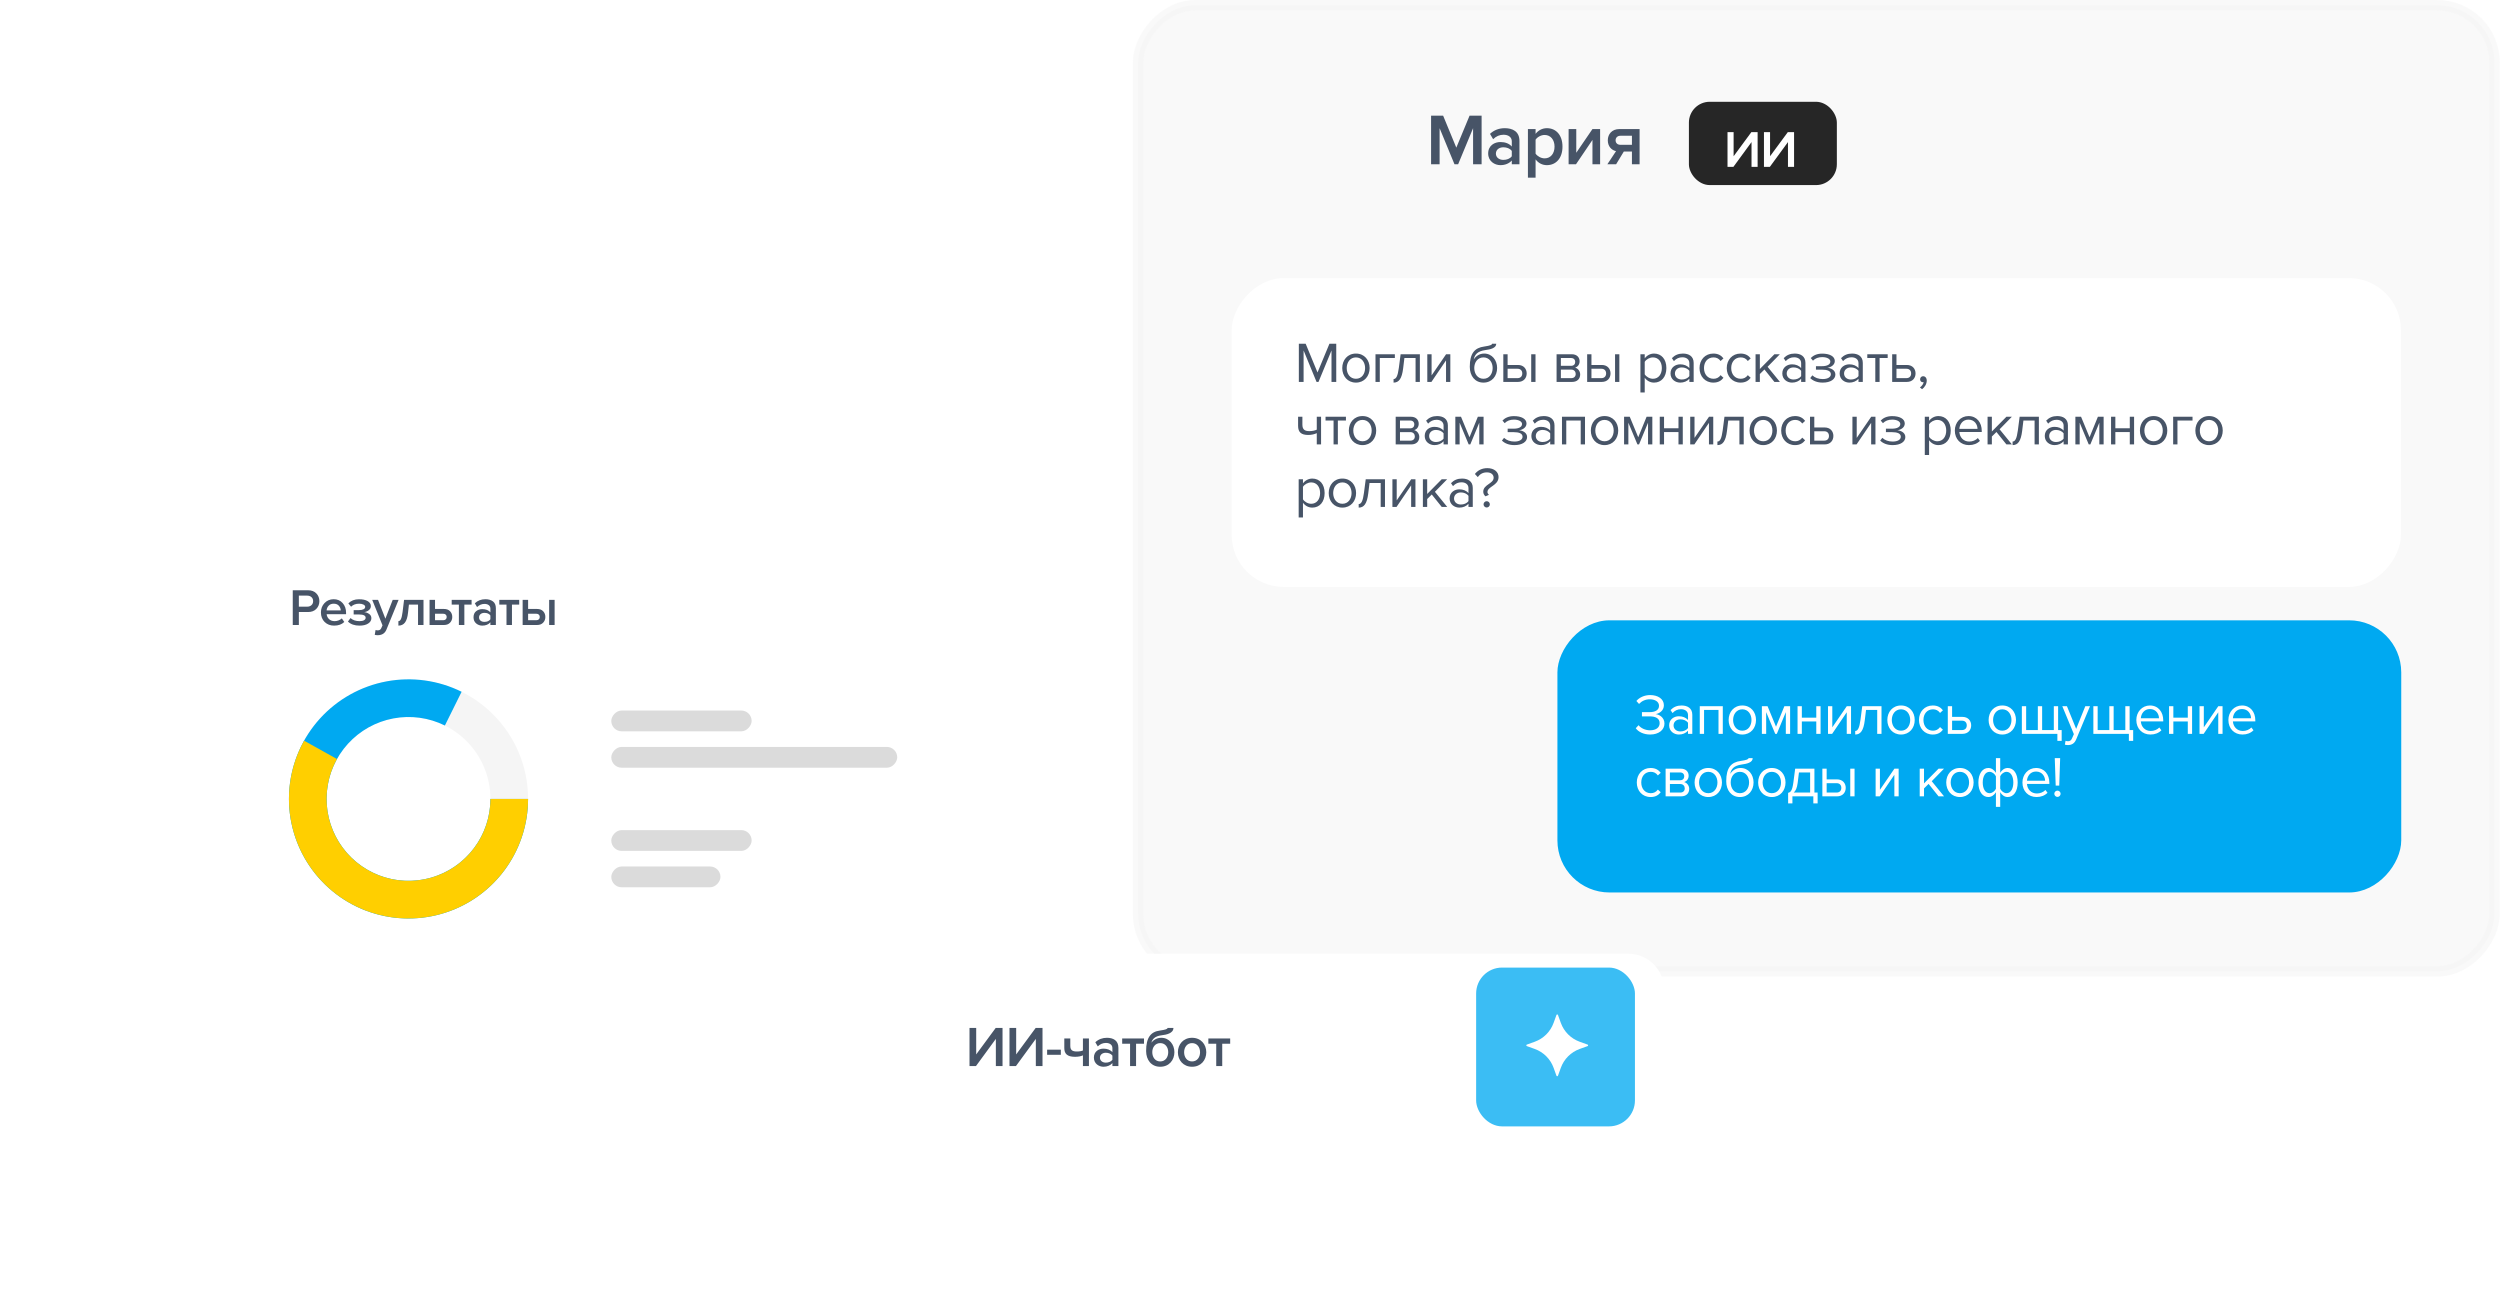 <?xml version="1.0" encoding="UTF-8"?> <svg xmlns="http://www.w3.org/2000/svg" width="320" height="167" viewBox="0 0 320 167" fill="none"><rect opacity="0.5" x="-0.667" y="0.667" width="173.63" height="123.667" rx="7.333" transform="matrix(-1 0 0 1 318.635 0)" fill="#F5F5F5" stroke="#F5F5F5" stroke-width="1.333"></rect><path d="M189.646 21.027H188.554V16.407L186.641 21.027H186.174L184.27 16.407V21.027H183.178V14.802H184.718L186.408 18.899L188.106 14.802H189.646V21.027ZM194.49 21.027H193.51V20.541C193.174 20.924 192.651 21.139 192.054 21.139C191.317 21.139 190.486 20.644 190.486 19.645C190.486 18.61 191.317 18.18 192.054 18.18C192.661 18.18 193.183 18.376 193.51 18.759V18.087C193.51 17.564 193.081 17.247 192.455 17.247C191.951 17.247 191.513 17.433 191.121 17.816L190.719 17.135C191.242 16.64 191.895 16.407 192.614 16.407C193.613 16.407 194.49 16.827 194.49 18.04V21.027ZM192.437 20.467C192.866 20.467 193.286 20.308 193.51 20V19.319C193.286 19.011 192.866 18.852 192.437 18.852C191.886 18.852 191.475 19.169 191.475 19.664C191.475 20.149 191.886 20.467 192.437 20.467ZM198.001 21.139C197.431 21.139 196.918 20.887 196.554 20.401V22.744H195.574V16.519H196.554V17.135C196.89 16.687 197.413 16.407 198.001 16.407C199.167 16.407 199.998 17.284 199.998 18.768C199.998 20.252 199.167 21.139 198.001 21.139ZM197.711 20.271C198.486 20.271 198.981 19.645 198.981 18.768C198.981 17.9 198.486 17.275 197.711 17.275C197.254 17.275 196.769 17.546 196.554 17.881V19.664C196.769 19.991 197.254 20.271 197.711 20.271ZM201.726 21.027H200.783V16.519H201.763V19.552L203.835 16.519H204.815V21.027H203.835V17.91L201.726 21.027ZM206.862 21.027H205.742L206.853 19.347C206.265 19.216 205.798 18.731 205.798 17.956C205.798 17.181 206.321 16.519 207.292 16.519H209.868V21.027H208.888V19.393H207.852L206.862 21.027ZM207.413 18.535H208.888V17.378H207.413C207.04 17.378 206.797 17.62 206.797 17.956C206.797 18.292 207.021 18.535 207.413 18.535Z" fill="#475467"></path><rect width="149.667" height="39.53" rx="6.667" transform="matrix(-1 0 0 1 307.32 35.598)" fill="white"></rect><rect width="108.01" height="34.836" rx="6.667" transform="matrix(-1 0 0 1 307.359 79.401)" fill="#00A9F1"></rect><rect x="216.18" y="13.027" width="18.937" height="10.664" rx="2.667" fill="#262626"></rect><path d="M221.875 21.359H221.122V16.912H221.902V19.999L224.175 16.912H224.975V21.359H224.195V18.186L221.875 21.359ZM226.54 21.359H225.787V16.912H226.567V19.999L228.84 16.912H229.64V21.359H228.86V18.186L226.54 21.359Z" fill="white"></path><path d="M171.04 48.886H170.432V44.86L168.767 48.886H168.518L166.86 44.86V48.886H166.252V43.995H167.124L168.642 47.676L170.168 43.995H171.04V48.886ZM173.56 48.974C172.482 48.974 171.807 48.138 171.807 47.112C171.807 46.085 172.482 45.256 173.56 45.256C174.638 45.256 175.313 46.085 175.313 47.112C175.313 48.138 174.638 48.974 173.56 48.974ZM173.56 48.483C174.315 48.483 174.733 47.838 174.733 47.112C174.733 46.393 174.315 45.748 173.56 45.748C172.805 45.748 172.379 46.393 172.379 47.112C172.379 47.838 172.805 48.483 173.56 48.483ZM178.541 45.344V45.828H176.613V48.886H176.063V45.344H178.541ZM178.377 48.974V48.52C178.707 48.52 178.912 48.138 179.052 47.09L179.279 45.344H181.743V48.886H181.193V45.828H179.763L179.602 47.156C179.44 48.476 179.059 48.974 178.377 48.974ZM183.222 48.886H182.694V45.344H183.244V48.05L185.1 45.344H185.642V48.886H185.092V46.129L183.222 48.886ZM189.885 48.483C190.641 48.483 191.059 47.838 191.059 47.104C191.059 46.393 190.641 45.748 189.885 45.748C189.13 45.748 188.705 46.393 188.705 47.104C188.705 47.838 189.13 48.483 189.885 48.483ZM189.885 48.974C188.8 48.974 188.133 48.124 188.133 46.95C188.133 45.227 188.756 44.516 189.988 44.354C190.765 44.237 190.985 44.142 190.985 43.995H191.521C191.521 44.574 190.729 44.728 190.127 44.809C189.079 44.956 188.763 45.41 188.639 46.012C188.895 45.608 189.343 45.256 189.973 45.256C190.978 45.256 191.631 46.1 191.631 47.104C191.631 48.124 190.978 48.974 189.885 48.974ZM192.424 45.344H192.974V46.716H194.301C195.034 46.716 195.416 47.222 195.416 47.801C195.416 48.388 195.027 48.886 194.301 48.886H192.424V45.344ZM194.242 47.2H192.974V48.402H194.242C194.638 48.402 194.851 48.153 194.851 47.801C194.851 47.456 194.646 47.2 194.242 47.2ZM196.545 48.886H195.995V45.344H196.545V48.886ZM201.229 48.886H199.242V45.344H201.192C201.816 45.344 202.19 45.718 202.19 46.254C202.19 46.679 201.918 46.965 201.618 47.06C201.977 47.148 202.263 47.522 202.263 47.926C202.263 48.498 201.882 48.886 201.229 48.886ZM201.119 48.402C201.471 48.402 201.691 48.197 201.691 47.86C201.691 47.574 201.493 47.31 201.119 47.31H199.792V48.402H201.119ZM201.097 46.826C201.442 46.826 201.625 46.613 201.625 46.334C201.625 46.026 201.434 45.828 201.097 45.828H199.792V46.826H201.097ZM203.156 45.344H203.706V46.716H205.033C205.766 46.716 206.148 47.222 206.148 47.801C206.148 48.388 205.759 48.886 205.033 48.886H203.156V45.344ZM204.974 47.2H203.706V48.402H204.974C205.37 48.402 205.583 48.153 205.583 47.801C205.583 47.456 205.378 47.2 204.974 47.2ZM207.277 48.886H206.727V45.344H207.277V48.886ZM211.719 48.974C211.235 48.974 210.81 48.747 210.524 48.351V50.236H209.974V45.344H210.524V45.872C210.78 45.513 211.22 45.256 211.719 45.256C212.65 45.256 213.296 45.96 213.296 47.112C213.296 48.256 212.65 48.974 211.719 48.974ZM211.58 48.483C212.291 48.483 212.716 47.896 212.716 47.112C212.716 46.327 212.291 45.748 211.58 45.748C211.147 45.748 210.714 46.004 210.524 46.312V47.911C210.714 48.219 211.147 48.483 211.58 48.483ZM216.788 48.886H216.238V48.483C215.945 48.806 215.542 48.974 215.065 48.974C214.464 48.974 213.826 48.571 213.826 47.801C213.826 47.009 214.464 46.635 215.065 46.635C215.549 46.635 215.952 46.789 216.238 47.119V46.481C216.238 46.004 215.857 45.733 215.344 45.733C214.918 45.733 214.574 45.887 214.258 46.224L214.002 45.843C214.383 45.447 214.838 45.256 215.417 45.256C216.165 45.256 216.788 45.594 216.788 46.452V48.886ZM215.263 48.578C215.652 48.578 216.026 48.432 216.238 48.138V47.471C216.026 47.178 215.652 47.031 215.263 47.031C214.75 47.031 214.39 47.354 214.39 47.808C214.39 48.256 214.75 48.578 215.263 48.578ZM219.306 48.974C218.25 48.974 217.539 48.168 217.539 47.112C217.539 46.063 218.25 45.256 219.306 45.256C219.951 45.256 220.333 45.52 220.604 45.872L220.237 46.21C220.003 45.887 219.702 45.748 219.335 45.748C218.58 45.748 218.111 46.327 218.111 47.112C218.111 47.896 218.58 48.483 219.335 48.483C219.702 48.483 220.003 48.336 220.237 48.021L220.604 48.358C220.333 48.71 219.951 48.974 219.306 48.974ZM222.79 48.974C221.734 48.974 221.023 48.168 221.023 47.112C221.023 46.063 221.734 45.256 222.79 45.256C223.436 45.256 223.817 45.52 224.088 45.872L223.722 46.21C223.487 45.887 223.186 45.748 222.82 45.748C222.064 45.748 221.595 46.327 221.595 47.112C221.595 47.896 222.064 48.483 222.82 48.483C223.186 48.483 223.487 48.336 223.722 48.021L224.088 48.358C223.817 48.71 223.436 48.974 222.79 48.974ZM227.829 48.886H227.125L225.849 47.295L225.262 47.874V48.886H224.712V45.344H225.262V47.229L227.125 45.344H227.822L226.252 46.95L227.829 48.886ZM231.097 48.886H230.547V48.483C230.254 48.806 229.851 48.974 229.374 48.974C228.773 48.974 228.135 48.571 228.135 47.801C228.135 47.009 228.773 46.635 229.374 46.635C229.858 46.635 230.261 46.789 230.547 47.119V46.481C230.547 46.004 230.166 45.733 229.653 45.733C229.227 45.733 228.883 45.887 228.567 46.224L228.311 45.843C228.692 45.447 229.147 45.256 229.726 45.256C230.474 45.256 231.097 45.594 231.097 46.452V48.886ZM229.572 48.578C229.961 48.578 230.335 48.432 230.547 48.138V47.471C230.335 47.178 229.961 47.031 229.572 47.031C229.059 47.031 228.699 47.354 228.699 47.808C228.699 48.256 229.059 48.578 229.572 48.578ZM233.307 48.974C232.596 48.974 232.061 48.747 231.709 48.395L231.98 48.043C232.31 48.358 232.779 48.52 233.307 48.52C233.938 48.52 234.349 48.278 234.349 47.904C234.349 47.464 233.857 47.317 233.234 47.317H232.442V46.87H233.234C233.821 46.87 234.283 46.679 234.283 46.276C234.283 45.938 233.835 45.711 233.249 45.711C232.75 45.711 232.361 45.858 232.061 46.166L231.775 45.828C232.105 45.491 232.581 45.264 233.227 45.264C234.18 45.256 234.855 45.608 234.855 46.21C234.855 46.738 234.319 47.024 233.901 47.075C234.312 47.104 234.928 47.354 234.928 47.94C234.928 48.534 234.327 48.974 233.307 48.974ZM238.438 48.886H237.888V48.483C237.595 48.806 237.191 48.974 236.715 48.974C236.113 48.974 235.475 48.571 235.475 47.801C235.475 47.009 236.113 46.635 236.715 46.635C237.199 46.635 237.602 46.789 237.888 47.119V46.481C237.888 46.004 237.507 45.733 236.993 45.733C236.568 45.733 236.223 45.887 235.908 46.224L235.651 45.843C236.033 45.447 236.487 45.256 237.067 45.256C237.815 45.256 238.438 45.594 238.438 46.452V48.886ZM236.913 48.578C237.301 48.578 237.675 48.432 237.888 48.138V47.471C237.675 47.178 237.301 47.031 236.913 47.031C236.399 47.031 236.04 47.354 236.04 47.808C236.04 48.256 236.399 48.578 236.913 48.578ZM240.589 48.886H240.039V45.828H239.013V45.344H241.623V45.828H240.589V48.886ZM242.198 45.344H242.748V46.716H244.075C244.809 46.716 245.19 47.222 245.19 47.801C245.19 48.388 244.801 48.886 244.075 48.886H242.198V45.344ZM244.017 47.2H242.748V48.402H244.017C244.413 48.402 244.625 48.153 244.625 47.801C244.625 47.456 244.42 47.2 244.017 47.2ZM246.623 48.71C246.623 49.158 246.359 49.576 246.022 49.818L245.751 49.59C245.985 49.436 246.198 49.15 246.227 48.908C246.213 48.916 246.161 48.923 246.125 48.923C245.919 48.923 245.773 48.769 245.773 48.549C245.773 48.336 245.941 48.153 246.161 48.153C246.403 48.153 246.623 48.358 246.623 48.71ZM166.156 53.344H166.706V54.342C166.706 55.002 167.022 55.185 167.608 55.185C167.975 55.185 168.334 55.104 168.547 54.994V53.344H169.097V56.886H168.547V55.442C168.283 55.574 167.872 55.676 167.469 55.676C166.545 55.676 166.156 55.317 166.156 54.51V53.344ZM171.246 56.886H170.696V53.828H169.669V53.344H172.28V53.828H171.246V56.886ZM174.402 56.974C173.324 56.974 172.649 56.138 172.649 55.112C172.649 54.085 173.324 53.256 174.402 53.256C175.48 53.256 176.154 54.085 176.154 55.112C176.154 56.138 175.48 56.974 174.402 56.974ZM174.402 56.483C175.157 56.483 175.575 55.838 175.575 55.112C175.575 54.393 175.157 53.748 174.402 53.748C173.646 53.748 173.221 54.393 173.221 55.112C173.221 55.838 173.646 56.483 174.402 56.483ZM180.636 56.886H178.648V53.344H180.599C181.222 53.344 181.596 53.718 181.596 54.254C181.596 54.679 181.325 54.965 181.024 55.06C181.384 55.148 181.67 55.522 181.67 55.926C181.67 56.498 181.288 56.886 180.636 56.886ZM180.526 56.402C180.878 56.402 181.098 56.197 181.098 55.86C181.098 55.574 180.9 55.31 180.526 55.31H179.198V56.402H180.526ZM180.504 54.826C180.848 54.826 181.032 54.613 181.032 54.334C181.032 54.026 180.841 53.828 180.504 53.828H179.198V54.826H180.504ZM185.327 56.886H184.777V56.483C184.483 56.806 184.08 56.974 183.603 56.974C183.002 56.974 182.364 56.571 182.364 55.801C182.364 55.009 183.002 54.635 183.603 54.635C184.087 54.635 184.491 54.789 184.777 55.119V54.481C184.777 54.004 184.395 53.733 183.882 53.733C183.457 53.733 183.112 53.887 182.797 54.224L182.54 53.843C182.921 53.447 183.376 53.256 183.955 53.256C184.703 53.256 185.327 53.594 185.327 54.452V56.886ZM183.801 56.578C184.19 56.578 184.564 56.432 184.777 56.138V55.471C184.564 55.178 184.19 55.031 183.801 55.031C183.288 55.031 182.929 55.354 182.929 55.808C182.929 56.256 183.288 56.578 183.801 56.578ZM189.898 56.886H189.348V54.107L188.197 56.886H187.991L186.833 54.107V56.886H186.283V53.344H187.009L188.094 55.97L189.165 53.344H189.898V56.886ZM193.846 56.974C193.135 56.974 192.599 56.747 192.247 56.395L192.519 56.043C192.849 56.358 193.318 56.52 193.846 56.52C194.477 56.52 194.887 56.278 194.887 55.904C194.887 55.464 194.396 55.317 193.773 55.317H192.981V54.87H193.773C194.359 54.87 194.821 54.679 194.821 54.276C194.821 53.938 194.374 53.711 193.787 53.711C193.289 53.711 192.9 53.858 192.599 54.166L192.313 53.828C192.643 53.491 193.12 53.264 193.765 53.264C194.719 53.256 195.393 53.608 195.393 54.21C195.393 54.738 194.858 55.024 194.44 55.075C194.851 55.104 195.467 55.354 195.467 55.94C195.467 56.534 194.865 56.974 193.846 56.974ZM198.977 56.886H198.427V56.483C198.134 56.806 197.73 56.974 197.254 56.974C196.652 56.974 196.014 56.571 196.014 55.801C196.014 55.009 196.652 54.635 197.254 54.635C197.738 54.635 198.141 54.789 198.427 55.119V54.481C198.427 54.004 198.046 53.733 197.532 53.733C197.107 53.733 196.762 53.887 196.447 54.224L196.19 53.843C196.572 53.447 197.026 53.256 197.606 53.256C198.354 53.256 198.977 53.594 198.977 54.452V56.886ZM197.452 56.578C197.84 56.578 198.214 56.432 198.427 56.138V55.471C198.214 55.178 197.84 55.031 197.452 55.031C196.938 55.031 196.579 55.354 196.579 55.808C196.579 56.256 196.938 56.578 197.452 56.578ZM202.881 56.886H202.331V53.828H200.483V56.886H199.933V53.344H202.881V56.886ZM205.38 56.974C204.302 56.974 203.627 56.138 203.627 55.112C203.627 54.085 204.302 53.256 205.38 53.256C206.458 53.256 207.133 54.085 207.133 55.112C207.133 56.138 206.458 56.974 205.38 56.974ZM205.38 56.483C206.135 56.483 206.553 55.838 206.553 55.112C206.553 54.393 206.135 53.748 205.38 53.748C204.625 53.748 204.199 54.393 204.199 55.112C204.199 55.838 204.625 56.483 205.38 56.483ZM211.498 56.886H210.948V54.107L209.796 56.886H209.591L208.432 54.107V56.886H207.882V53.344H208.608L209.694 55.97L210.764 53.344H211.498V56.886ZM212.998 56.886H212.448V53.344H212.998V54.818H214.846V53.344H215.396V56.886H214.846V55.302H212.998V56.886ZM216.876 56.886H216.348V53.344H216.898V56.05L218.753 53.344H219.296V56.886H218.746V54.129L216.876 56.886ZM219.829 56.974V56.52C220.159 56.52 220.364 56.138 220.504 55.09L220.731 53.344H223.195V56.886H222.645V53.828H221.215L221.054 55.156C220.892 56.476 220.511 56.974 219.829 56.974ZM225.694 56.974C224.616 56.974 223.941 56.138 223.941 55.112C223.941 54.085 224.616 53.256 225.694 53.256C226.772 53.256 227.447 54.085 227.447 55.112C227.447 56.138 226.772 56.974 225.694 56.974ZM225.694 56.483C226.449 56.483 226.867 55.838 226.867 55.112C226.867 54.393 226.449 53.748 225.694 53.748C224.939 53.748 224.513 54.393 224.513 55.112C224.513 55.838 224.939 56.483 225.694 56.483ZM229.759 56.974C228.703 56.974 227.991 56.168 227.991 55.112C227.991 54.063 228.703 53.256 229.759 53.256C230.404 53.256 230.785 53.52 231.057 53.872L230.69 54.21C230.455 53.887 230.155 53.748 229.788 53.748C229.033 53.748 228.563 54.327 228.563 55.112C228.563 55.896 229.033 56.483 229.788 56.483C230.155 56.483 230.455 56.336 230.69 56.021L231.057 56.358C230.785 56.71 230.404 56.974 229.759 56.974ZM231.681 53.344H232.231V54.716H233.558C234.292 54.716 234.673 55.222 234.673 55.801C234.673 56.388 234.284 56.886 233.558 56.886H231.681V53.344ZM233.5 55.2H232.231V56.402H233.5C233.896 56.402 234.108 56.153 234.108 55.801C234.108 55.456 233.903 55.2 233.5 55.2ZM237.638 56.886H237.11V53.344H237.66V56.05L239.515 53.344H240.058V56.886H239.508V54.129L237.638 56.886ZM242.263 56.974C241.552 56.974 241.016 56.747 240.664 56.395L240.936 56.043C241.266 56.358 241.735 56.52 242.263 56.52C242.894 56.52 243.304 56.278 243.304 55.904C243.304 55.464 242.813 55.317 242.19 55.317H241.398V54.87H242.19C242.776 54.87 243.238 54.679 243.238 54.276C243.238 53.938 242.791 53.711 242.204 53.711C241.706 53.711 241.317 53.858 241.016 54.166L240.73 53.828C241.06 53.491 241.537 53.264 242.182 53.264C243.136 53.256 243.81 53.608 243.81 54.21C243.81 54.738 243.275 55.024 242.857 55.075C243.268 55.104 243.884 55.354 243.884 55.94C243.884 56.534 243.282 56.974 242.263 56.974ZM248.119 56.974C247.635 56.974 247.209 56.747 246.923 56.351V58.236H246.373V53.344H246.923V53.872C247.18 53.513 247.62 53.256 248.119 53.256C249.05 53.256 249.695 53.96 249.695 55.112C249.695 56.256 249.05 56.974 248.119 56.974ZM247.979 56.483C248.691 56.483 249.116 55.896 249.116 55.112C249.116 54.327 248.691 53.748 247.979 53.748C247.547 53.748 247.114 54.004 246.923 54.312V55.911C247.114 56.219 247.547 56.483 247.979 56.483ZM252.022 56.974C250.973 56.974 250.218 56.219 250.218 55.112C250.218 54.085 250.951 53.256 251.963 53.256C253.034 53.256 253.665 54.092 253.665 55.156V55.295H250.797C250.841 55.962 251.311 56.52 252.073 56.52C252.477 56.52 252.887 56.358 253.166 56.072L253.43 56.432C253.078 56.784 252.601 56.974 252.022 56.974ZM253.122 54.892C253.115 54.364 252.763 53.711 251.956 53.711C251.201 53.711 250.827 54.349 250.797 54.892H253.122ZM257.525 56.886H256.821L255.545 55.295L254.959 55.874V56.886H254.409V53.344H254.959V55.229L256.821 53.344H257.518L255.949 54.95L257.525 56.886ZM257.611 56.974V56.52C257.941 56.52 258.146 56.138 258.286 55.09L258.513 53.344H260.977V56.886H260.427V53.828H258.997L258.836 55.156C258.674 56.476 258.293 56.974 257.611 56.974ZM264.693 56.886H264.143V56.483C263.85 56.806 263.447 56.974 262.97 56.974C262.369 56.974 261.731 56.571 261.731 55.801C261.731 55.009 262.369 54.635 262.97 54.635C263.454 54.635 263.857 54.789 264.143 55.119V54.481C264.143 54.004 263.762 53.733 263.249 53.733C262.823 53.733 262.479 53.887 262.163 54.224L261.907 53.843C262.288 53.447 262.743 53.256 263.322 53.256C264.07 53.256 264.693 53.594 264.693 54.452V56.886ZM263.168 56.578C263.557 56.578 263.931 56.432 264.143 56.138V55.471C263.931 55.178 263.557 55.031 263.168 55.031C262.655 55.031 262.295 55.354 262.295 55.808C262.295 56.256 262.655 56.578 263.168 56.578ZM269.264 56.886H268.714V54.107L267.563 56.886H267.358L266.199 54.107V56.886H265.649V53.344H266.375L267.46 55.97L268.531 53.344H269.264V56.886ZM270.765 56.886H270.215V53.344H270.765V54.818H272.613V53.344H273.163V56.886H272.613V55.302H270.765V56.886ZM275.662 56.974C274.584 56.974 273.909 56.138 273.909 55.112C273.909 54.085 274.584 53.256 275.662 53.256C276.74 53.256 277.414 54.085 277.414 55.112C277.414 56.138 276.74 56.974 275.662 56.974ZM275.662 56.483C276.417 56.483 276.835 55.838 276.835 55.112C276.835 54.393 276.417 53.748 275.662 53.748C274.906 53.748 274.481 54.393 274.481 55.112C274.481 55.838 274.906 56.483 275.662 56.483ZM280.643 53.344V53.828H278.714V56.886H278.164V53.344H280.643ZM282.759 56.974C281.681 56.974 281.006 56.138 281.006 55.112C281.006 54.085 281.681 53.256 282.759 53.256C283.837 53.256 284.511 54.085 284.511 55.112C284.511 56.138 283.837 56.974 282.759 56.974ZM282.759 56.483C283.514 56.483 283.932 55.838 283.932 55.112C283.932 54.393 283.514 53.748 282.759 53.748C282.003 53.748 281.578 54.393 281.578 55.112C281.578 55.838 282.003 56.483 282.759 56.483ZM167.975 64.974C167.491 64.974 167.066 64.747 166.78 64.351V66.236H166.23V61.344H166.78V61.872C167.036 61.513 167.476 61.256 167.975 61.256C168.906 61.256 169.552 61.96 169.552 63.112C169.552 64.256 168.906 64.974 167.975 64.974ZM167.836 64.483C168.547 64.483 168.972 63.896 168.972 63.112C168.972 62.327 168.547 61.748 167.836 61.748C167.403 61.748 166.97 62.004 166.78 62.312V63.911C166.97 64.219 167.403 64.483 167.836 64.483ZM171.827 64.974C170.749 64.974 170.074 64.138 170.074 63.112C170.074 62.085 170.749 61.256 171.827 61.256C172.905 61.256 173.58 62.085 173.58 63.112C173.58 64.138 172.905 64.974 171.827 64.974ZM171.827 64.483C172.582 64.483 173 63.838 173 63.112C173 62.393 172.582 61.748 171.827 61.748C171.072 61.748 170.646 62.393 170.646 63.112C170.646 63.838 171.072 64.483 171.827 64.483ZM173.912 64.974V64.52C174.242 64.52 174.447 64.138 174.586 63.09L174.814 61.344H177.278V64.886H176.728V61.828H175.298L175.136 63.156C174.975 64.476 174.594 64.974 173.912 64.974ZM178.757 64.886H178.229V61.344H178.779V64.05L180.634 61.344H181.177V64.886H180.627V62.129L178.757 64.886ZM185.245 64.886H184.541L183.265 63.295L182.679 63.874V64.886H182.129V61.344H182.679V63.229L184.541 61.344H185.238L183.669 62.95L185.245 64.886ZM188.514 64.886H187.964V64.483C187.67 64.806 187.267 64.974 186.79 64.974C186.189 64.974 185.551 64.571 185.551 63.801C185.551 63.009 186.189 62.635 186.79 62.635C187.274 62.635 187.678 62.789 187.964 63.119V62.481C187.964 62.004 187.582 61.733 187.069 61.733C186.644 61.733 186.299 61.887 185.984 62.224L185.727 61.843C186.108 61.447 186.563 61.256 187.142 61.256C187.89 61.256 188.514 61.594 188.514 62.452V64.886ZM186.988 64.578C187.377 64.578 187.751 64.432 187.964 64.138V63.471C187.751 63.178 187.377 63.031 186.988 63.031C186.475 63.031 186.116 63.354 186.116 63.808C186.116 64.256 186.475 64.578 186.988 64.578ZM190.143 63.53C189.945 63.361 189.857 63.156 189.857 62.936C189.857 62.004 191.185 61.924 191.185 61.146C191.185 60.78 190.899 60.464 190.319 60.464C189.769 60.464 189.425 60.706 189.153 61.066L188.787 60.67C189.139 60.215 189.681 59.922 190.378 59.922C191.273 59.922 191.815 60.428 191.815 61.058C191.815 62.166 190.393 62.261 190.393 62.98C190.393 63.097 190.466 63.244 190.591 63.339L190.143 63.53ZM190.297 64.96C190.077 64.96 189.894 64.776 189.894 64.556C189.894 64.336 190.077 64.153 190.297 64.153C190.517 64.153 190.701 64.336 190.701 64.556C190.701 64.776 190.517 64.96 190.297 64.96Z" fill="#475467"></path><path d="M211.217 94.02C210.359 94.02 209.685 93.654 209.377 93.214L209.736 92.825C210.029 93.206 210.601 93.478 211.203 93.478C211.973 93.478 212.435 93.126 212.435 92.561C212.435 91.952 211.914 91.696 211.166 91.696H210.169V91.153H211.166C211.819 91.153 212.354 90.911 212.354 90.346C212.354 89.804 211.826 89.51 211.181 89.51C210.623 89.51 210.161 89.716 209.795 90.104L209.457 89.723C209.824 89.298 210.447 88.968 211.225 88.968C212.185 88.968 212.977 89.444 212.977 90.273C212.977 90.977 212.376 91.329 211.921 91.41C212.369 91.446 213.051 91.828 213.051 92.612C213.051 93.426 212.317 94.02 211.217 94.02ZM216.615 93.932H216.065V93.529C215.771 93.852 215.368 94.02 214.891 94.02C214.29 94.02 213.652 93.617 213.652 92.847C213.652 92.055 214.29 91.681 214.891 91.681C215.375 91.681 215.779 91.835 216.065 92.165V91.527C216.065 91.05 215.683 90.779 215.17 90.779C214.745 90.779 214.4 90.933 214.085 91.27L213.828 90.889C214.209 90.493 214.664 90.302 215.243 90.302C215.991 90.302 216.615 90.64 216.615 91.498V93.932ZM215.089 93.624C215.478 93.624 215.852 93.478 216.065 93.184V92.517C215.852 92.224 215.478 92.077 215.089 92.077C214.576 92.077 214.217 92.4 214.217 92.854C214.217 93.302 214.576 93.624 215.089 93.624ZM220.518 93.932H219.968V90.874H218.12V93.932H217.57V90.39H220.518V93.932ZM223.017 94.02C221.939 94.02 221.265 93.184 221.265 92.158C221.265 91.131 221.939 90.302 223.017 90.302C224.095 90.302 224.77 91.131 224.77 92.158C224.77 93.184 224.095 94.02 223.017 94.02ZM223.017 93.529C223.773 93.529 224.191 92.884 224.191 92.158C224.191 91.439 223.773 90.794 223.017 90.794C222.262 90.794 221.837 91.439 221.837 92.158C221.837 92.884 222.262 93.529 223.017 93.529ZM229.135 93.932H228.585V91.153L227.434 93.932H227.229L226.07 91.153V93.932H225.52V90.39H226.246L227.331 93.016L228.402 90.39H229.135V93.932ZM230.636 93.932H230.086V90.39H230.636V91.864H232.484V90.39H233.034V93.932H232.484V92.348H230.636V93.932ZM234.513 93.932H233.985V90.39H234.535V93.096L236.39 90.39H236.933V93.932H236.383V91.175L234.513 93.932ZM237.467 94.02V93.566C237.797 93.566 238.002 93.184 238.141 92.136L238.369 90.39H240.833V93.932H240.283V90.874H238.853L238.691 92.202C238.53 93.522 238.149 94.02 237.467 94.02ZM243.332 94.02C242.254 94.02 241.579 93.184 241.579 92.158C241.579 91.131 242.254 90.302 243.332 90.302C244.41 90.302 245.084 91.131 245.084 92.158C245.084 93.184 244.41 94.02 243.332 94.02ZM243.332 93.529C244.087 93.529 244.505 92.884 244.505 92.158C244.505 91.439 244.087 90.794 243.332 90.794C242.576 90.794 242.151 91.439 242.151 92.158C242.151 92.884 242.576 93.529 243.332 93.529ZM247.396 94.02C246.34 94.02 245.629 93.214 245.629 92.158C245.629 91.109 246.34 90.302 247.396 90.302C248.042 90.302 248.423 90.566 248.694 90.918L248.328 91.256C248.093 90.933 247.792 90.794 247.426 90.794C246.67 90.794 246.201 91.373 246.201 92.158C246.201 92.942 246.67 93.529 247.426 93.529C247.792 93.529 248.093 93.382 248.328 93.067L248.694 93.404C248.423 93.756 248.042 94.02 247.396 94.02ZM249.318 90.39H249.868V91.762H251.196C251.929 91.762 252.31 92.268 252.31 92.847C252.31 93.434 251.922 93.932 251.196 93.932H249.318V90.39ZM251.137 92.246H249.868V93.448H251.137C251.533 93.448 251.746 93.199 251.746 92.847C251.746 92.502 251.54 92.246 251.137 92.246ZM256.294 94.02C255.216 94.02 254.542 93.184 254.542 92.158C254.542 91.131 255.216 90.302 256.294 90.302C257.372 90.302 258.047 91.131 258.047 92.158C258.047 93.184 257.372 94.02 256.294 94.02ZM256.294 93.529C257.05 93.529 257.468 92.884 257.468 92.158C257.468 91.439 257.05 90.794 256.294 90.794C255.539 90.794 255.114 91.439 255.114 92.158C255.114 92.884 255.539 93.529 256.294 93.529ZM262.889 90.39H263.439V93.448H263.894V94.834H263.344V93.932H258.797V90.39H259.347V93.448H260.843V90.39H261.393V93.448H262.889V90.39ZM264.303 95.318L264.391 94.82C264.472 94.856 264.604 94.878 264.692 94.878C264.934 94.878 265.095 94.798 265.22 94.504L265.455 93.969L263.973 90.39H264.567L265.748 93.294L266.921 90.39H267.523L265.748 94.651C265.535 95.164 265.176 95.362 264.707 95.37C264.589 95.37 264.406 95.348 264.303 95.318ZM272.042 90.39H272.592V93.448H273.046V94.834H272.496V93.932H267.95V90.39H268.5V93.448H269.996V90.39H270.546V93.448H272.042V90.39ZM275.253 94.02C274.204 94.02 273.449 93.265 273.449 92.158C273.449 91.131 274.182 90.302 275.194 90.302C276.265 90.302 276.895 91.138 276.895 92.202V92.341H274.028C274.072 93.008 274.541 93.566 275.304 93.566C275.707 93.566 276.118 93.404 276.397 93.118L276.661 93.478C276.309 93.83 275.832 94.02 275.253 94.02ZM276.353 91.938C276.345 91.41 275.993 90.757 275.187 90.757C274.431 90.757 274.057 91.395 274.028 91.938H276.353ZM278.189 93.932H277.639V90.39H278.189V91.864H280.037V90.39H280.587V93.932H280.037V92.348H278.189V93.932ZM282.067 93.932H281.539V90.39H282.089V93.096L283.944 90.39H284.487V93.932H283.937V91.175L282.067 93.932ZM287.037 94.02C285.988 94.02 285.233 93.265 285.233 92.158C285.233 91.131 285.966 90.302 286.978 90.302C288.049 90.302 288.68 91.138 288.68 92.202V92.341H285.812C285.856 93.008 286.326 93.566 287.088 93.566C287.492 93.566 287.902 93.404 288.181 93.118L288.445 93.478C288.093 93.83 287.616 94.02 287.037 94.02ZM288.137 91.938C288.13 91.41 287.778 90.757 286.971 90.757C286.216 90.757 285.842 91.395 285.812 91.938H288.137ZM211.276 102.02C210.22 102.02 209.509 101.214 209.509 100.158C209.509 99.109 210.22 98.302 211.276 98.302C211.921 98.302 212.303 98.566 212.574 98.918L212.207 99.256C211.973 98.933 211.672 98.794 211.305 98.794C210.55 98.794 210.081 99.373 210.081 100.158C210.081 100.942 210.55 101.529 211.305 101.529C211.672 101.529 211.973 101.382 212.207 101.067L212.574 101.404C212.303 101.756 211.921 102.02 211.276 102.02ZM215.186 101.932H213.198V98.39H215.149C215.772 98.39 216.146 98.764 216.146 99.3C216.146 99.725 215.875 100.011 215.574 100.106C215.934 100.194 216.22 100.568 216.22 100.972C216.22 101.544 215.838 101.932 215.186 101.932ZM215.076 101.448C215.428 101.448 215.648 101.243 215.648 100.906C215.648 100.62 215.45 100.356 215.076 100.356H213.748V101.448H215.076ZM215.054 99.872C215.398 99.872 215.582 99.659 215.582 99.38C215.582 99.072 215.391 98.874 215.054 98.874H213.748V99.872H215.054ZM218.659 102.02C217.581 102.02 216.907 101.184 216.907 100.158C216.907 99.131 217.581 98.302 218.659 98.302C219.737 98.302 220.412 99.131 220.412 100.158C220.412 101.184 219.737 102.02 218.659 102.02ZM218.659 101.529C219.415 101.529 219.833 100.884 219.833 100.158C219.833 99.439 219.415 98.794 218.659 98.794C217.904 98.794 217.479 99.439 217.479 100.158C217.479 100.884 217.904 101.529 218.659 101.529ZM222.709 101.529C223.465 101.529 223.883 100.884 223.883 100.15C223.883 99.439 223.465 98.794 222.709 98.794C221.954 98.794 221.529 99.439 221.529 100.15C221.529 100.884 221.954 101.529 222.709 101.529ZM222.709 102.02C221.624 102.02 220.957 101.17 220.957 99.996C220.957 98.273 221.58 97.562 222.812 97.4C223.589 97.283 223.809 97.188 223.809 97.041H224.345C224.345 97.62 223.553 97.774 222.951 97.855C221.903 98.002 221.587 98.456 221.463 99.058C221.719 98.654 222.167 98.302 222.797 98.302C223.802 98.302 224.455 99.146 224.455 100.15C224.455 101.17 223.802 102.02 222.709 102.02ZM226.795 102.02C225.717 102.02 225.043 101.184 225.043 100.158C225.043 99.131 225.717 98.302 226.795 98.302C227.873 98.302 228.548 99.131 228.548 100.158C228.548 101.184 227.873 102.02 226.795 102.02ZM226.795 101.529C227.551 101.529 227.969 100.884 227.969 100.158C227.969 99.439 227.551 98.794 226.795 98.794C226.04 98.794 225.615 99.439 225.615 100.158C225.615 100.884 226.04 101.529 226.795 101.529ZM228.88 102.834V101.478C229.21 101.419 229.415 101.184 229.554 100.136L229.782 98.39H232.246V101.448H232.656V102.834H232.106V101.932H229.43V102.834H228.88ZM230.266 98.874L230.104 100.202C230.016 100.869 229.848 101.243 229.591 101.448H231.696V98.874H230.266ZM233.262 98.39H233.812V99.762H235.139C235.872 99.762 236.254 100.268 236.254 100.847C236.254 101.434 235.865 101.932 235.139 101.932H233.262V98.39ZM235.08 100.246H233.812V101.448H235.08C235.476 101.448 235.689 101.199 235.689 100.847C235.689 100.502 235.484 100.246 235.08 100.246ZM237.383 101.932H236.833V98.39H237.383V101.932ZM240.608 101.932H240.08V98.39H240.63V101.096L242.485 98.39H243.028V101.932H242.478V99.175L240.608 101.932ZM248.84 101.932H248.136L246.86 100.341L246.273 100.92V101.932H245.723V98.39H246.273V100.275L248.136 98.39H248.833L247.263 99.996L248.84 101.932ZM250.869 102.02C249.791 102.02 249.117 101.184 249.117 100.158C249.117 99.131 249.791 98.302 250.869 98.302C251.947 98.302 252.622 99.131 252.622 100.158C252.622 101.184 251.947 102.02 250.869 102.02ZM250.869 101.529C251.625 101.529 252.043 100.884 252.043 100.158C252.043 99.439 251.625 98.794 250.869 98.794C250.114 98.794 249.689 99.439 249.689 100.158C249.689 100.884 250.114 101.529 250.869 101.529ZM254.509 98.302C254.897 98.302 255.242 98.53 255.477 98.926V97.041H256.027V98.918C256.232 98.559 256.584 98.302 256.987 98.302C257.735 98.302 258.263 99.006 258.263 100.158C258.263 101.302 257.735 102.02 256.987 102.02C256.599 102.02 256.254 101.793 256.027 101.397V103.282H255.477V101.404C255.271 101.764 254.912 102.02 254.509 102.02C253.761 102.02 253.233 101.316 253.233 100.165C253.233 99.021 253.761 98.302 254.509 98.302ZM254.663 98.794C254.113 98.794 253.79 99.38 253.79 100.165C253.79 100.95 254.113 101.529 254.663 101.529C255 101.529 255.33 101.272 255.477 100.964V99.366C255.33 99.058 255 98.794 254.663 98.794ZM256.833 101.529C257.383 101.529 257.706 100.942 257.706 100.158C257.706 99.373 257.383 98.794 256.833 98.794C256.503 98.794 256.173 99.05 256.027 99.358V100.957C256.173 101.265 256.503 101.529 256.833 101.529ZM260.675 102.02C259.626 102.02 258.871 101.265 258.871 100.158C258.871 99.131 259.604 98.302 260.616 98.302C261.687 98.302 262.318 99.138 262.318 100.202V100.341H259.45C259.494 101.008 259.964 101.566 260.726 101.566C261.13 101.566 261.54 101.404 261.819 101.118L262.083 101.478C261.731 101.83 261.254 102.02 260.675 102.02ZM261.775 99.938C261.768 99.41 261.416 98.757 260.609 98.757C259.854 98.757 259.48 99.395 259.45 99.938H261.775ZM263.582 100.561H263.128L263.01 97.041H263.7L263.582 100.561ZM263.355 102.006C263.135 102.006 262.952 101.815 262.952 101.602C262.952 101.382 263.135 101.199 263.355 101.199C263.575 101.199 263.758 101.382 263.758 101.602C263.758 101.815 263.575 102.006 263.355 102.006Z" fill="white"></path><g filter="url(#filter0_d_3040_340)"><rect width="107.801" height="64.547" rx="8" transform="matrix(-1 0 0 1 134.805 63)" fill="white"></rect></g><rect width="17.967" height="2.662" rx="1.331" transform="matrix(-1 0 0 1 96.211 90.948)" fill="#DBDBDB"></rect><rect width="17.967" height="2.662" rx="1.331" transform="matrix(-1 0 0 1 96.211 106.253)" fill="#DBDBDB"></rect><rect width="13.974" height="2.662" rx="1.331" transform="matrix(-1 0 0 1 92.219 110.911)" fill="#DBDBDB"></rect><rect width="36.599" height="2.662" rx="1.331" transform="matrix(-1 0 0 1 114.844 95.606)" fill="#DBDBDB"></rect><path d="M67.594 102.261C67.594 110.713 60.742 117.566 52.289 117.566C43.837 117.566 36.984 110.713 36.984 102.261C36.984 93.808 43.837 86.956 52.289 86.956C60.742 86.956 67.594 93.808 67.594 102.261ZM41.806 102.261C41.806 108.051 46.499 112.744 52.289 112.744C58.079 112.744 62.773 108.051 62.773 102.261C62.773 96.471 58.079 91.777 52.289 91.777C46.499 91.777 41.806 96.471 41.806 102.261Z" fill="#F5F5F5"></path><path d="M67.594 102.261C67.594 105.588 66.51 108.825 64.505 111.481C62.501 114.137 59.685 116.067 56.485 116.979C53.285 117.892 49.874 117.736 46.77 116.536C43.667 115.336 41.039 113.157 39.284 110.33C37.53 107.502 36.745 104.18 37.048 100.866C37.351 97.552 38.726 94.428 40.965 91.965C43.203 89.503 46.183 87.838 49.453 87.221C52.723 86.604 56.105 87.07 59.086 88.547L56.945 92.867C54.903 91.855 52.586 91.536 50.346 91.959C48.106 92.381 46.065 93.522 44.532 95.209C42.999 96.895 42.057 99.035 41.849 101.305C41.642 103.575 42.179 105.851 43.381 107.788C44.583 109.725 46.383 111.217 48.509 112.039C50.635 112.861 52.971 112.968 55.163 112.343C57.355 111.718 59.284 110.396 60.657 108.577C62.03 106.757 62.773 104.54 62.773 102.261H67.594Z" fill="#00A9F1"></path><path d="M67.594 102.261C67.594 104.598 67.059 106.905 66.029 109.004C64.999 111.103 63.502 112.938 61.652 114.368C59.803 115.798 57.65 116.785 55.36 117.254C53.069 117.724 50.702 117.662 48.44 117.074C46.177 116.485 44.079 115.387 42.307 113.862C40.535 112.337 39.135 110.426 38.216 108.277C37.297 106.127 36.883 103.795 37.005 101.461C37.127 99.126 37.783 96.85 38.921 94.808L43.132 97.156C42.353 98.555 41.904 100.113 41.82 101.713C41.736 103.312 42.02 104.909 42.65 106.382C43.279 107.854 44.237 109.163 45.451 110.207C46.665 111.252 48.102 112.004 49.652 112.407C51.202 112.81 52.824 112.853 54.393 112.531C55.962 112.21 57.436 111.534 58.703 110.554C59.97 109.574 60.995 108.317 61.701 106.88C62.406 105.442 62.773 103.862 62.773 102.261H67.594Z" fill="#FFCF00"></path><path d="M38.253 80H37.473V75.553H39.427C39.876 75.553 40.229 75.687 40.487 75.953C40.749 76.22 40.88 76.551 40.88 76.947C40.88 77.338 40.749 77.669 40.487 77.94C40.229 78.207 39.876 78.34 39.427 78.34H38.253V80ZM39.32 77.653C39.542 77.653 39.724 77.589 39.867 77.46C40.009 77.331 40.08 77.16 40.08 76.947C40.08 76.733 40.009 76.562 39.867 76.433C39.724 76.304 39.542 76.24 39.32 76.24H38.253V77.653H39.32ZM42.765 80.08C42.276 80.08 41.872 79.924 41.552 79.613C41.236 79.298 41.078 78.889 41.078 78.387C41.078 77.916 41.232 77.518 41.538 77.193C41.849 76.864 42.241 76.7 42.712 76.7C43.187 76.7 43.569 76.864 43.858 77.193C44.152 77.522 44.298 77.942 44.298 78.453V78.62H41.812C41.838 78.873 41.943 79.084 42.125 79.253C42.307 79.422 42.545 79.507 42.838 79.507C43.003 79.507 43.167 79.476 43.332 79.413C43.501 79.351 43.641 79.264 43.752 79.153L44.072 79.613C43.747 79.924 43.312 80.08 42.765 80.08ZM43.618 78.127C43.609 77.904 43.527 77.707 43.372 77.533C43.221 77.36 43.001 77.273 42.712 77.273C42.436 77.273 42.221 77.36 42.065 77.533C41.909 77.702 41.823 77.9 41.805 78.127H43.618ZM46.016 80.08C45.385 80.08 44.892 79.907 44.536 79.56L44.863 79.113C45.156 79.376 45.54 79.507 46.016 79.507C46.26 79.507 46.452 79.469 46.589 79.393C46.731 79.313 46.803 79.207 46.803 79.073C46.803 78.793 46.52 78.653 45.956 78.653H45.269V78.093H45.956C46.2 78.093 46.392 78.058 46.529 77.987C46.672 77.916 46.743 77.811 46.743 77.673C46.743 77.558 46.669 77.462 46.523 77.387C46.376 77.311 46.191 77.273 45.969 77.273C45.538 77.273 45.194 77.402 44.936 77.66L44.589 77.233C44.931 76.882 45.38 76.707 45.936 76.707C46.411 76.702 46.785 76.78 47.056 76.94C47.331 77.096 47.469 77.309 47.469 77.58C47.469 77.784 47.383 77.958 47.209 78.1C47.04 78.238 46.843 78.322 46.616 78.353C46.843 78.371 47.051 78.447 47.243 78.58C47.438 78.713 47.536 78.896 47.536 79.127C47.536 79.407 47.398 79.636 47.123 79.813C46.852 79.991 46.483 80.08 46.016 80.08ZM47.968 81.26L48.075 80.633C48.155 80.669 48.244 80.687 48.341 80.687C48.568 80.687 48.721 80.593 48.801 80.407L48.961 80.04L47.641 76.78H48.388L49.328 79.193L50.268 76.78H51.021L49.468 80.58C49.277 81.056 48.908 81.298 48.361 81.307C48.215 81.307 48.084 81.291 47.968 81.26ZM50.994 80.08V79.507C51.132 79.507 51.241 79.418 51.321 79.24C51.405 79.062 51.474 78.764 51.528 78.347L51.721 76.78H54.208V80H53.508V77.393H52.341L52.228 78.427C52.165 79.004 52.034 79.424 51.834 79.687C51.634 79.949 51.354 80.08 50.994 80.08ZM54.983 76.78H55.683V77.947H56.823C57.166 77.947 57.428 78.044 57.61 78.24C57.797 78.436 57.89 78.68 57.89 78.973C57.89 79.262 57.794 79.507 57.603 79.707C57.417 79.902 57.157 80 56.823 80H54.983V76.78ZM56.737 78.56H55.683V79.387H56.737C56.874 79.387 56.981 79.349 57.057 79.273C57.137 79.198 57.177 79.098 57.177 78.973C57.177 78.849 57.137 78.749 57.057 78.673C56.981 78.598 56.874 78.56 56.737 78.56ZM59.437 80H58.737V77.393H57.817V76.78H60.364V77.393H59.437V80ZM63.471 80H62.77V79.653C62.522 79.938 62.175 80.08 61.73 80.08C61.437 80.08 61.177 79.987 60.95 79.8C60.724 79.609 60.611 79.347 60.611 79.013C60.611 78.671 60.722 78.411 60.944 78.233C61.17 78.056 61.433 77.967 61.73 77.967C62.188 77.967 62.535 78.104 62.77 78.38V77.9C62.77 77.713 62.702 77.567 62.564 77.46C62.426 77.353 62.244 77.3 62.017 77.3C61.657 77.3 61.339 77.436 61.064 77.707L60.777 77.22C61.142 76.873 61.593 76.7 62.13 76.7C62.526 76.7 62.848 76.793 63.097 76.98C63.346 77.167 63.471 77.462 63.471 77.867V80ZM62.004 79.6C62.355 79.6 62.611 79.489 62.77 79.267V78.78C62.611 78.558 62.355 78.447 62.004 78.447C61.804 78.447 61.639 78.5 61.511 78.607C61.382 78.713 61.317 78.853 61.317 79.027C61.317 79.2 61.382 79.34 61.511 79.447C61.639 79.549 61.804 79.6 62.004 79.6ZM65.531 80H64.831V77.393H63.911V76.78H66.458V77.393H65.531V80ZM66.898 76.78H67.598V77.947H68.738C69.08 77.947 69.342 78.044 69.525 78.24C69.711 78.436 69.805 78.68 69.805 78.973C69.805 79.262 69.709 79.507 69.518 79.707C69.331 79.902 69.071 80 68.738 80H66.898V76.78ZM68.651 78.56H67.598V79.387H68.651C68.789 79.387 68.896 79.349 68.971 79.273C69.051 79.198 69.091 79.098 69.091 78.973C69.091 78.849 69.051 78.749 68.971 78.673C68.896 78.598 68.789 78.56 68.651 78.56ZM70.991 80H70.291V76.78H70.991V80Z" fill="#475467"></path><g filter="url(#filter1_d_3040_340)"><rect width="99" height="28" rx="4.572" transform="matrix(-1 0 0 1 213 120)" fill="white"></rect></g><rect x="188.945" y="123.849" width="20.328" height="20.328" rx="3.325" fill="#3BBDF4"></rect><path d="M199.421 129.917L199.786 130.93C200.191 132.053 201.076 132.938 202.199 133.343L203.212 133.707C203.303 133.74 203.303 133.87 203.212 133.903L202.199 134.267C201.076 134.672 200.191 135.557 199.786 136.68L199.421 137.693C199.388 137.784 199.259 137.784 199.226 137.693L198.861 136.68C198.457 135.557 197.572 134.672 196.448 134.267L195.436 133.903C195.344 133.869 195.344 133.74 195.436 133.707L196.448 133.343C197.572 132.938 198.457 132.053 198.861 130.93L199.226 129.917C199.259 129.825 199.388 129.825 199.421 129.917Z" fill="white"></path><path d="M124.924 136.457H124.097V131.579H124.953V134.965L127.447 131.579H128.324V136.457H127.469V132.976L124.924 136.457ZM130.041 136.457H129.214V131.579H130.07V134.965L132.564 131.579H133.441V136.457H132.586V132.976L130.041 136.457ZM135.787 135.016H134.032V134.358H135.787V135.016ZM136.231 132.925H136.999V133.875C136.999 134.424 137.277 134.592 137.84 134.592C138.177 134.592 138.432 134.541 138.615 134.46V132.925H139.383V136.457H138.615V135.082C138.381 135.199 138.023 135.272 137.599 135.272C136.604 135.272 136.231 134.877 136.231 134.153V132.925ZM143.155 136.457H142.387V136.077C142.124 136.376 141.715 136.545 141.247 136.545C140.669 136.545 140.018 136.157 140.018 135.374C140.018 134.563 140.669 134.226 141.247 134.226C141.722 134.226 142.131 134.38 142.387 134.68V134.153C142.387 133.744 142.051 133.495 141.561 133.495C141.166 133.495 140.822 133.641 140.515 133.941L140.201 133.407C140.61 133.02 141.122 132.837 141.685 132.837C142.468 132.837 143.155 133.166 143.155 134.117V136.457ZM141.546 136.018C141.883 136.018 142.212 135.894 142.387 135.652V135.119C142.212 134.877 141.883 134.753 141.546 134.753C141.115 134.753 140.793 135.002 140.793 135.389C140.793 135.769 141.115 136.018 141.546 136.018ZM145.416 136.457H144.648V133.597H143.639V132.925H146.432V133.597H145.416V136.457ZM148.509 135.864C149.167 135.864 149.533 135.316 149.533 134.672C149.533 134.065 149.167 133.517 148.509 133.517C147.858 133.517 147.492 134.065 147.492 134.672C147.492 135.316 147.858 135.864 148.509 135.864ZM148.509 136.545C147.368 136.545 146.703 135.674 146.703 134.526C146.703 132.808 147.295 132.054 148.48 131.908C149.233 131.798 149.445 131.711 149.445 131.579H150.198C150.198 132.267 149.277 132.449 148.692 132.515C147.843 132.61 147.478 133.027 147.383 133.459C147.668 133.071 148.143 132.837 148.655 132.837C149.657 132.837 150.323 133.7 150.323 134.68C150.323 135.674 149.657 136.545 148.509 136.545ZM152.583 136.545C151.464 136.545 150.77 135.704 150.77 134.687C150.77 133.678 151.464 132.837 152.583 132.837C153.717 132.837 154.404 133.678 154.404 134.687C154.404 135.704 153.717 136.545 152.583 136.545ZM152.583 135.864C153.241 135.864 153.607 135.316 153.607 134.687C153.607 134.065 153.241 133.517 152.583 133.517C151.932 133.517 151.567 134.065 151.567 134.687C151.567 135.316 151.932 135.864 152.583 135.864ZM156.446 136.457H155.678V133.597H154.669V132.925H157.463V133.597H156.446V136.457Z" fill="#475467"></path><defs><filter id="filter0_d_3040_340" x="0.737" y="40.067" width="160.334" height="117.081" filterUnits="userSpaceOnUse" color-interpolation-filters="sRGB"><feFlood flood-opacity="0" result="BackgroundImageFix"></feFlood><feColorMatrix in="SourceAlpha" type="matrix" values="0 0 0 0 0 0 0 0 0 0 0 0 0 0 0 0 0 0 127 0" result="hardAlpha"></feColorMatrix><feOffset dy="3.333"></feOffset><feGaussianBlur stdDeviation="13.133"></feGaussianBlur><feComposite in2="hardAlpha" operator="out"></feComposite><feColorMatrix type="matrix" values="0 0 0 0 0 0 0 0 0 0 0 0 0 0 0 0 0 0 0.05 0"></feColorMatrix><feBlend mode="normal" in2="BackgroundImageFix" result="effect1_dropShadow_3040_340"></feBlend><feBlend mode="normal" in="SourceGraphic" in2="effect1_dropShadow_3040_340" result="shape"></feBlend></filter><filter id="filter1_d_3040_340" x="97.624" y="105.703" width="131.751" height="60.751" filterUnits="userSpaceOnUse" color-interpolation-filters="sRGB"><feFlood flood-opacity="0" result="BackgroundImageFix"></feFlood><feColorMatrix in="SourceAlpha" type="matrix" values="0 0 0 0 0 0 0 0 0 0 0 0 0 0 0 0 0 0 127 0" result="hardAlpha"></feColorMatrix><feOffset dy="2.078"></feOffset><feGaussianBlur stdDeviation="8.188"></feGaussianBlur><feComposite in2="hardAlpha" operator="out"></feComposite><feColorMatrix type="matrix" values="0 0 0 0 0 0 0 0 0 0 0 0 0 0 0 0 0 0 0.05 0"></feColorMatrix><feBlend mode="normal" in2="BackgroundImageFix" result="effect1_dropShadow_3040_340"></feBlend><feBlend mode="normal" in="SourceGraphic" in2="effect1_dropShadow_3040_340" result="shape"></feBlend></filter></defs></svg> 
